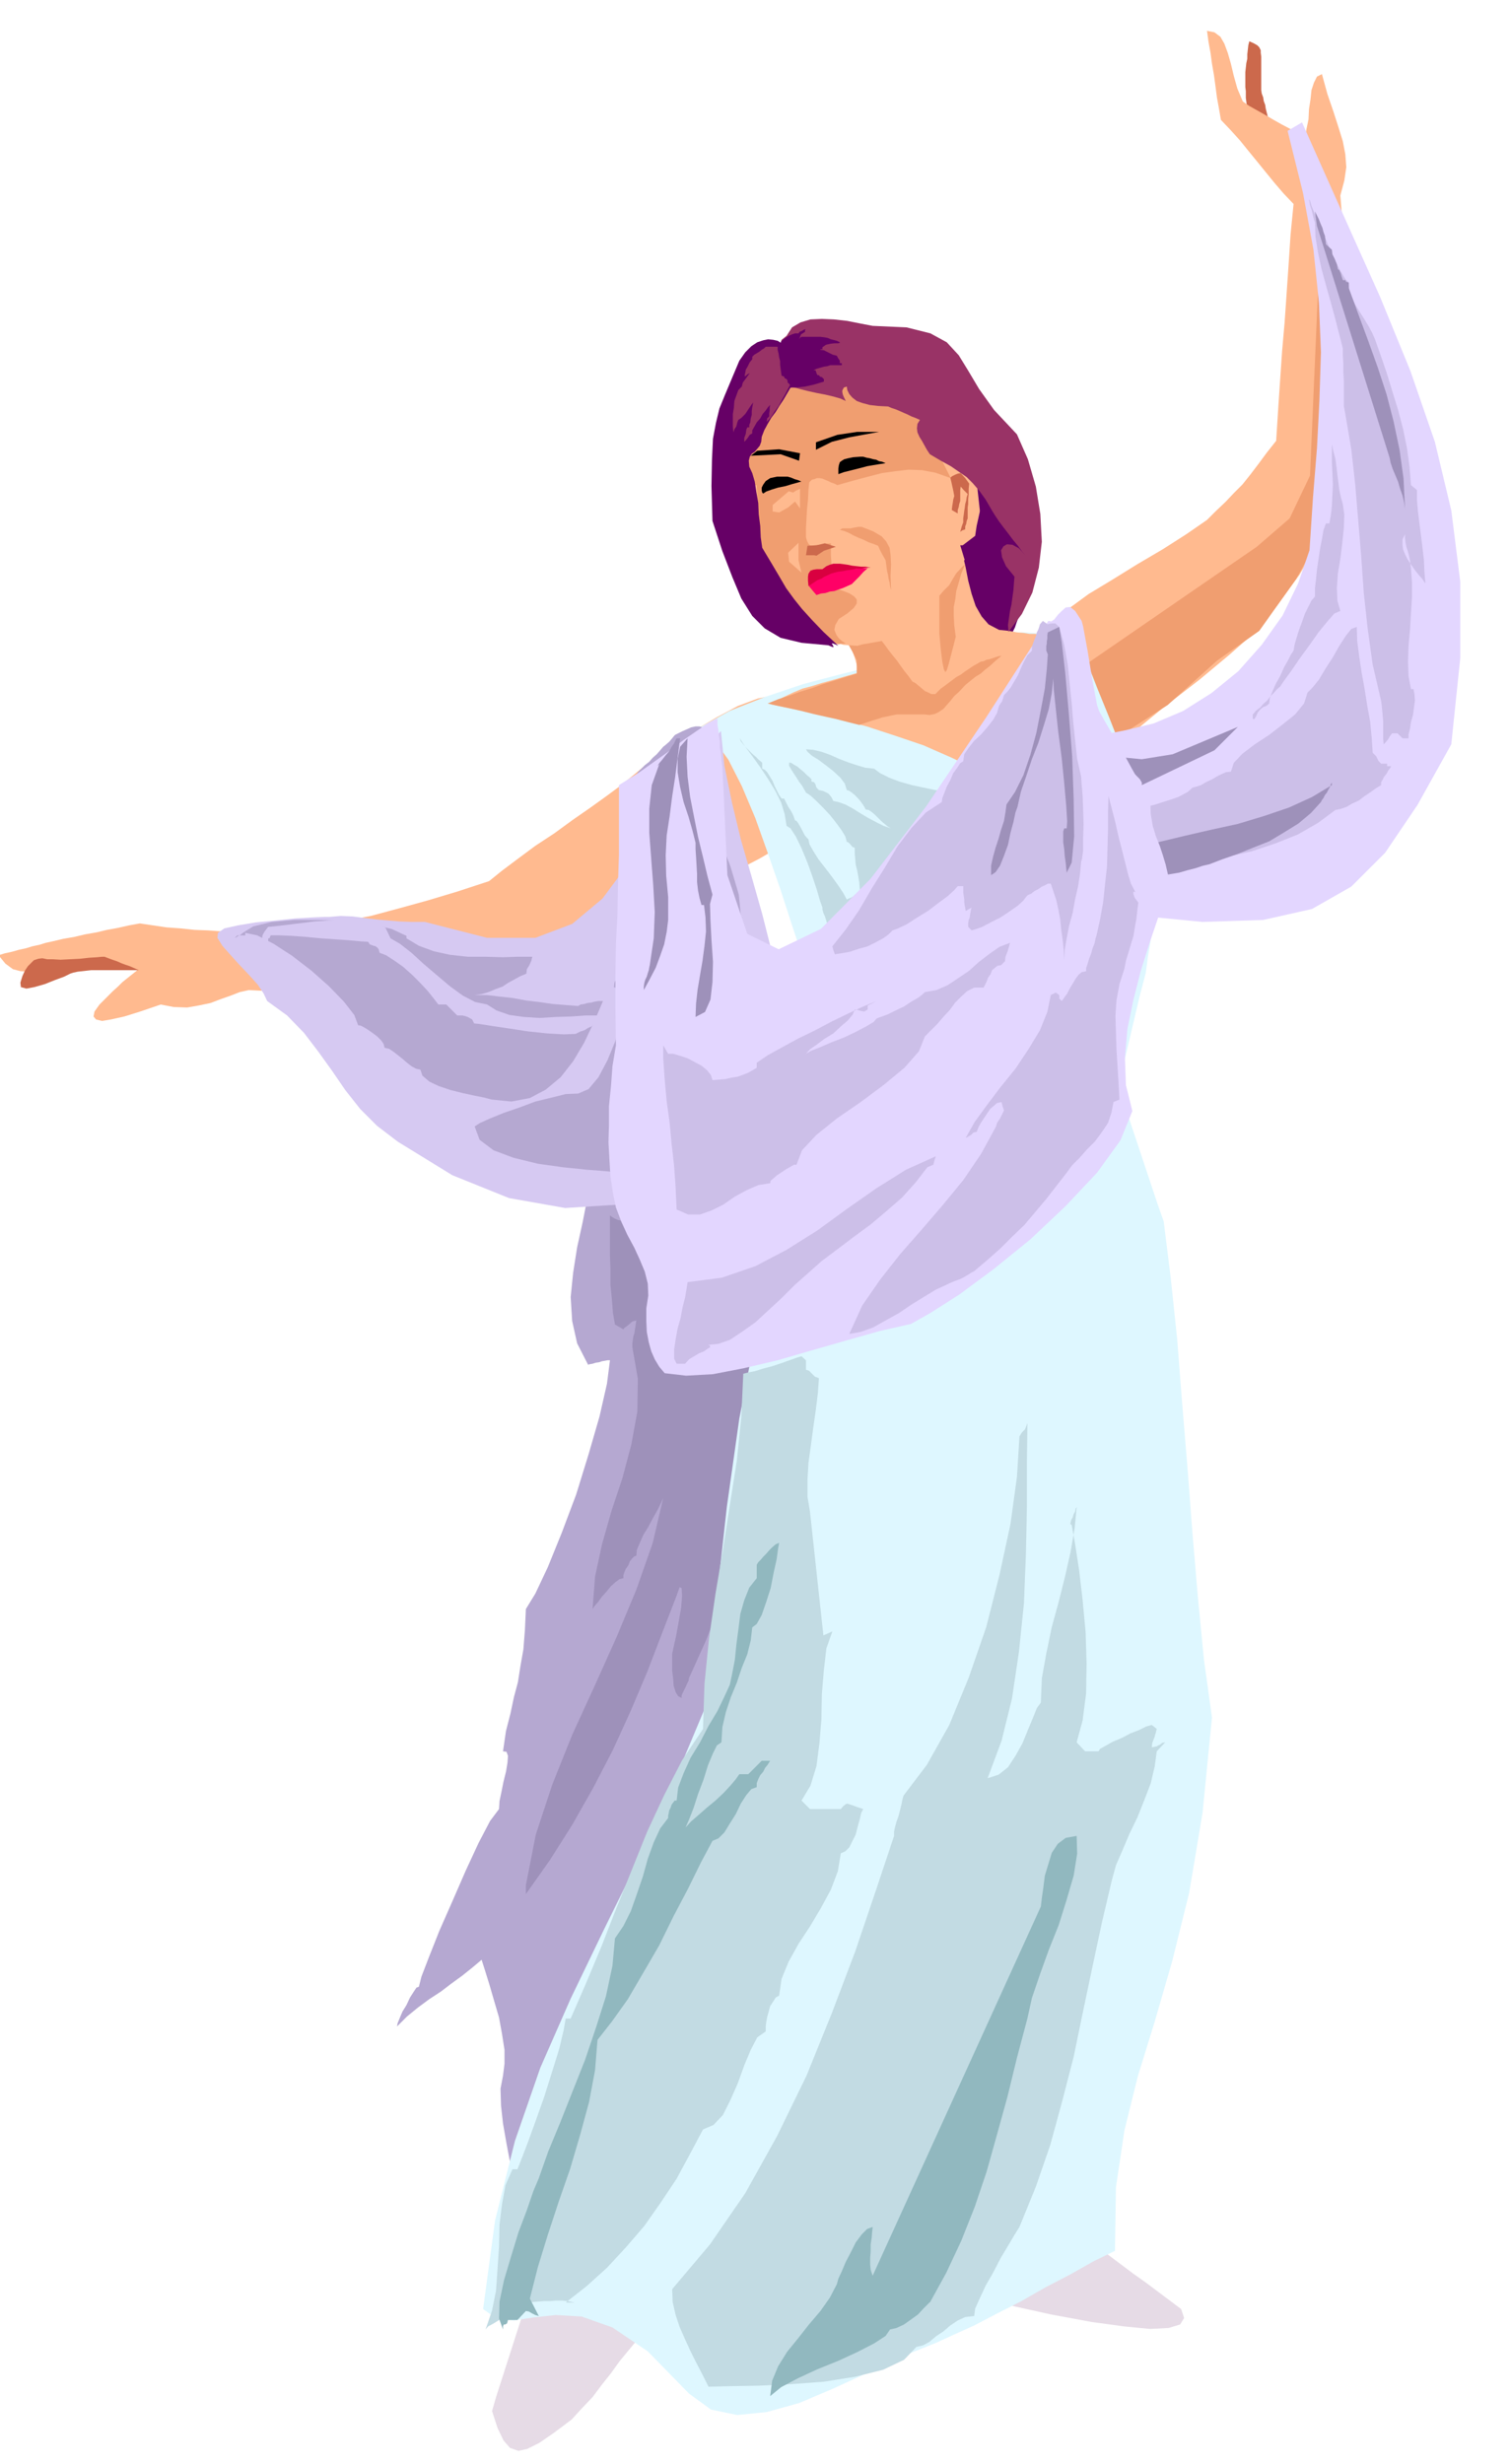 <svg xmlns="http://www.w3.org/2000/svg" width="490.455" height="800.158" fill-rule="evenodd" stroke-linecap="round" preserveAspectRatio="none" viewBox="0 0 3035 4952"><style>.brush1{fill:#cc694c}.pen1{stroke:none}.brush2{fill:#ffba8f}.brush3{fill:#b5a8d1}.brush4{fill:#f09e70}.brush5{fill:#9e91ba}.brush7{fill:#def7ff}.brush8{fill:#606}.brush9{fill:#c2dbe3}.brush10{fill:#000}.brush12{fill:#e3d6ff}.brush14{fill:#d6c9f2}.brush15{fill:#ccbfe8}.brush16{fill:#936}</style><path d="m2506 212-1-8-1-7v-14l-1-8v-30l1-9 1-9 2-9v-9l1-9 1-9 2-8 9 4 7 4 4 4 3 6v5l1 8v67l1 7 3 8 1 7 3 8 1 7 2 8 2 8 3 9-6-5-6-3-6-5-5-3-6-4-5-4-6-4-5-3z" class="pen1 brush1"/><path d="m2097 1283 19-30 31-29 41-30 48-29 50-31 51-30 47-30 42-29 18-18 19-18 17-18 17-17 16-20 16-21 17-23 19-24 4-63 4-60 4-58 5-57 4-58 4-58 4-61 6-61-20-21-18-21-18-22-17-21-18-22-17-21-19-21-19-20-4-23-4-22-3-23-3-22-4-23-3-22-4-22-3-22 15 3 12 9 8 14 7 19 6 21 6 25 7 25 11 26 13 9 16 9 16 9 17 10 16 9 17 9 15 9 15 10 3-19 4-19 1-21 3-19 2-19 5-15 6-12 10-5 11 40 12 35 10 31 9 29 5 26 2 26-4 27-8 30 6 74 7 74 6 74 6 74 3 72v72l-4 70-7 69-53 103-46 80-45 62-44 53-52 46-60 50-75 58-90 74-9-7-20-17-28-25-30-31-30-36-23-35-12-34 3-30z" class="pen1 brush2"/><path d="m1191 2359-10 47-10 51-11 50-8 51-5 49 3 48 10 45 22 43 3-1 6-1 6-2 7-1 6-2 6-1 5-1h5l-6 47-15 66-22 76-25 81-29 77-28 69-25 53-19 31-2 43-3 38-6 34-5 32-8 30-7 33-9 35-6 41 7 1 3 8-1 14-3 18-5 20-4 20-4 19-1 16-18 24-23 44-26 56-27 62-26 59-21 53-15 39-5 20-5 2-6 9-7 11-7 15-8 13-6 14-4 10-1 6 20-20 22-18 23-17 23-15 21-16 22-16 20-16 19-16 7 22 9 29 9 31 10 34 6 33 5 32v28l-3 24-5 26 1 34 4 36 7 40 7 37 7 35 5 29 3 23h17v-9l3-10 2-11 3-7 25-86 38-92 44-100 48-102 46-106 44-105 35-104 25-99 4-23 9-25 11-28 15-27 15-27 17-26 18-23 18-17v-68l2-72 3-75 5-76 6-76 8-73 9-69 11-63 5-33 5-33 4-35 5-34 2-35 3-34 2-34 1-30-43-25-42-30-42-34-41-34-43-33-43-26-46-18-47-6-6 9-4 10-7-1h-5l-3-1v-4l3-3 5-5 7-5z" class="pen1 brush3"/><path d="m2649 586-16 370-41 86-66 57-353 243 70 142 104-67 99-89 85-60 74-104 47-85 15-287-18-206z" class="pen1 brush4"/><path d="M1226 2440v82l1 32v29l3 30 2 26 4 23 17 10 2-3 8-6 8-7 8-2-1 6-1 7-1 6-1 7-2 6-1 7-1 7v8l11 63-1 66-12 66-18 68-22 66-19 67-14 65-5 65 4-6 7-8 8-11 9-10 9-11 9-8 8-6 8-2v-6l2-6 3-7 5-7 3-8 5-6 4-4 4-1 1-12 6-14 7-16 10-16 9-17 9-16 7-14 5-11-21 90-33 94-40 96-44 98-45 98-40 100-33 100-20 102v18l48-68 45-71 42-74 40-77 36-79 33-78 30-78 29-75 6-17 4 2 1 15-2 25-5 28-5 28-5 22-3 14v34l2 16 1 14 4 13 5 8 7 4v-5l2-5 3-6 3-6 3-7 3-6 1-6 2-4 32-71 32-82 29-91 26-94 20-97 17-94 10-88 5-79-27 27-15-1-13-1-14-2-13-1-14-3-12-1-14-1h-12l-16-17-16-23-17-27-15-29-14-31-11-29-8-26-2-22-9-2-9-3-11-3-7-1-10-18-11-1-9-1-9-2-8-2-7-3-5-3-4-3v-3z" class="pen1 brush5"/><path d="m1060 4623-9 27-9 28-9 28-9 28-9 28-9 28-9 28-8 28 11 34 12 25 13 15 17 6 18-4 24-12 29-20 36-27 21-23 21-22 18-24 19-24 18-25 19-23 20-24 23-21-31-8-31-7-31-7-31-6-31-7-31-6-31-7-31-6zm1123-124 23 17 24 18 24 18 24 18 24 17 24 18 24 18 24 18 6 18-8 13-23 7-37 2-52-5-66-9-81-15-95-21 20-17 21-16 21-17 21-16 20-17 21-16 20-17 21-16z" class="pen1" style="fill:#e6dbe6"/><path d="m1588 1401-30-4-35 7-40 15-43 23-47 28-48 34-50 36-49 40-27 20-32 23-36 25-37 27-38 25-35 26-32 24-26 21-64 21-60 18-58 16-56 15-58 11-59 11-63 9-65 9-27-6-27-3-28-2-27-1-28-3-28-2-27-4-27-4-22 4-22 5-22 4-21 5-23 4-21 5-23 4-21 5-14 3-13 4-14 3-13 4-14 3-14 4-14 3-13 4 14 17 15 11 15 4 18 1 17-5 20-5 21-6 25-5 16 1 17 3 16 1 17 3 16 2 17 2 17 3 18 3-10 8-10 8-10 8-9 9-10 9-9 9-9 9-9 9-10 14-2 10 5 6 12 3 18-3 27-6 32-10 41-14 26 5 27 1 23-4 24-5 21-8 20-7 18-7 18-4 83 4 75 4 68 3h66l65-4 68-7 74-12 83-16 42-26 66-36 82-43 90-45 87-46 77-40 57-33 30-19-8-26-3-33-2-39v-40l-2-41-1-38-3-32-6-24z" class="pen1 brush2"/><path d="m1405 1463 30 24 29 40 27 53 27 64 25 70 26 75 25 77 26 77 7 29 7 30 7 30 8 30 6 29 8 30 7 30 8 30 1 27 2 28 1 27 2 28 1 27 2 27 1 28 2 28 33 2 33 3 33 3 34 3 33 3 33 3 33 3 34 3 30-9 32-7 30-9 32-7 30-8 32-8 30-8 32-7 12-51 13-51 12-51 13-50 12-51 12-51 12-51 13-50 4-30 5-30 4-30 5-29 4-30 5-30 4-30 5-29-23-56-22-54-22-56-21-54-22-56-22-54-22-56-21-54-15-1-15-1-15-1h-15l-15-1-15-1-15-1h-15l-86 20-87 21-88 20-85 21-84 22-77 26-71 28-61 34z" class="pen1 brush7"/><path d="m1886 915 15 10 18 12 17 11 19 14 17 13 17 15 15 15 13 18 3 9 8 12 9 12 11 12 10 11 9 12 7 11 5 12-2 12-3 14-5 14-5 15-6 14-4 15-4 14v14l-2 9-2 9-3 8-3 9-4 8-3 8-3 9v11l-10-9-9-8-11-8-10-6-12-8-10-7-9-8-8-8-10-37-8-39-8-42-7-42-8-44-8-41-8-40-8-35z" class="pen1 brush8"/><path d="m1487 1484 11 17 15 20 15 21 16 24 14 23 12 24 7 23 4 24 8 5 11 17 11 23 12 29 10 28 9 27 6 21 5 14v4l2 7 3 7 3 9 2 8 2 8 2 7 1 6 5-2 6-2 5-3 6-3 5-4 6-3 6-3 6-2 10-7 23-13 28-20 32-25 30-32 26-38 16-43 5-48 6-2 6-4 2-5 2-4h5l6-17 11-7-19-2-22-3-24-5-23-5-25-7-21-8-18-9-12-9-18-2-17-5-18-6-18-7-18-8-17-6-17-4-14-1 3 5 9 8 13 8 16 12 14 11 14 13 9 12 4 13 4 1 6 4 6 5 7 7 5 6 5 7 3 5 2 4 6 1 6 4 6 5 7 7 6 6 7 6 6 5 7 4-15-5-14-7-17-9-15-9-16-10-15-8-14-5-10-2-4-8-6-7-10-5-9-2-5-5-2-7-3-4-4-1h-1v-5l-4-4-5-4-6-6-6-5-7-6-7-4-6-4h-4v6l4 7 5 8 6 9 5 8 6 8 4 7 4 7 9 6 12 11 13 13 14 15 12 15 11 15 8 13 3 11 3 1 5 5 3 4 5 2v11l1 12 1 11 3 12 2 11 2 12 1 12 1 13h-11l-2 3-5 3-5 2-4 2-7-13-10-15-13-18-13-17-14-18-10-16-8-14-2-10-4-4-4-5-3-6-3-6-4-7-3-5-3-4-3-1-2-6-2-5-3-6-3-5-4-6-3-6-3-6-2-4h-5l-5-7-4-8-5-10-4-10-6-10-5-8-5-5-5-2v-12l-7-6-6-6-7-6-6-6-7-7-5-6-5-6-2-6z" class="pen1 brush9"/><path d="m1687 1266 3 4 6 7 6 9 6 11 5 11 5 14 4 14 3 16-28 8-24 7-22 6-19 6-19 5-19 8-21 10-22 14 68 14 64 15 59 15 58 19 56 19 57 25 58 28 61 34 20-42 21-46 19-49 19-46 14-44 9-36 2-27-5-12-22-4-15-3-14-2h-11l-12-2-13-1-16-3-20-2-21-11-14-16-12-21-8-24-7-27-5-26-6-26-5-23-15 15-11 15-10 15-9 15-10 15-10 15-12 15-12 16-20 6-19 7-20 6-19 7-20 6-19 6-19 7-18 8z" class="pen1 brush2"/><path d="M1888 1188v85l3 33 3 24 3 15 3 6 3-4 4-13 6-23 8-31-3-23-1-19v-18l3-15 2-17 5-17 5-18 8-19-7 6-6 7-7 7-6 7-7 6-6 7-7 7-6 7z" class="pen1 brush4"/><path d="m1772 1288 7 9 8 11 7 9 9 11 7 10 8 11 8 10 8 11 6 3 6 5 6 5 7 6 7 3 6 3h8l3-3 3-3 5-5 7-5 8-6 8-6 8-6 9-5 8-6 9-6 9-6 9-5 5-3 6-1 6-3 6-1 6-2 6-2 6-2 6-1-13 11-11 10-9 7-9 8-10 6-10 8-11 9-12 13-10 9-8 10-7 8-7 8-9 6-8 4-10 2-11-1h-56l-10 2-9 2-10 2-9 3-10 3-9 3-9 3-9 3-24-6-23-6-23-5-22-5-24-6-22-5-24-5-22-5 22-9 22-7 22-8 23-7 22-8 23-7 22-7 23-7v-27l-4-8-4-8-5-9-4-7 8-2 8-1 8-1h9l8-1 8-1 9-1h9z" class="pen1 brush4"/><path d="m95 1928-10-2-8 1-9 3-6 6-6 6-6 9-5 11-4 13 1 9 11 3 16-3 21-6 20-8 19-7 12-6 6-2 9-2 9-1 9-1 9-1h96l-9-4-9-4-9-3-8-3-9-4-9-3-8-3-8-3h-5l-10 1-16 1-18 2-20 1-19 1-17-1H95z" class="pen1 brush1"/><path d="M1516 978v21l1 20 2 18 4 19 3 15 5 16 5 15 7 15 11 14 10 15 8 15 9 15 8 15 10 16 12 16 15 18 11 16 12 13 11 10 12 8 11 4 12 4 13 1 15 1 11-3 12-2 11-2 12-2 11-3 12-2 12-2 12-2 11-14 11-13 12-13 12-12 11-14 12-13 11-13 12-12 8-14 8-13 8-14 9-13 8-14 9-14 8-14 9-13-4-27-3-27-3-27-2-26-3-27-3-27-3-27-3-26-19-15-18-13-19-15-18-13-19-14-18-14-18-14-18-13-21-3-21-1-21-3-20-1-21-2-21-1-20-2h-19l-12 9-15 9-17 7-17 8-18 6-17 8-14 9-11 12-4 14-5 18-6 21-4 24-3 25 1 26 5 26 13 27z" class="pen1 brush2"/><path d="m1521 918 6-1 7-1h40l9-1h28l9 6 10 9-2 17-1 18-2 19-1 21-2 19-1 19-1 18v19l2 7 3 6 3 3 5 1 5-1 9-1 10-2 13-1v24l1 13v23l1 8 1 6 1 4 1 3v6l3 5 9 1 11 4 10 4 9 6 5 6v8l-6 9-13 11-17 11-7 12-2 10 4 10 5 7 7 6 5 3 2 1-8 1-8 1-9-3-9-4-11-7-9-9-10-11-8-13-13-13-15-18-17-22-16-24-16-26-13-23-10-22-4-16-1-18-1-20v-46l-1-25v-57zm167 147 8 2 10 4 9 5 11 5 10 4 10 5 9 3 10 4 3 7 4 8 4 7 4 7 1 7 1 8 1 7 2 8 1 7 2 8 1 7 2 8-1-29 1-23-1-19-2-14-7-13-9-10-17-10-23-9h-7l-6 1-5 1-4 1h-17l-5 3z" class="pen1 brush4"/><path d="M1608 968v54l-10-14-14 12-18 10-13-2v-13l55-47z" class="pen1 brush2"/><path d="m1910 960 4-3 6-3 5-2 6-1 9 10 8 11-1 10v11l-1 10v10l-1 7v22l-2 5-1 6-2 5v6l-6 2-4 3 3-11 3-8v-8l1-7 1-8 1-6 1-8 2-7 1-7 2-6-8-8-6-7-1 7v22l-2 6-1 6-2 6v7l-7-4-5-3 1-8 1-6 1-7 2-7-2-11-2-9-2-9-2-8z" class="pen1 brush1"/><path d="m1519 794-7 30-4 27-4 25-1 24-1 21 2 19 5 18 8 17 9 1 10 2 9 2 10 2 9 1 10 3 10 1 10 3 6-4 7-3 6-3 8-2 3-6 4-4 4-4 5-1 5-2h5l6 1 7 3 5 2 6 3 6 2 6 3 32-9 30-8 27-7 28-4 26-3 27 1 27 5 31 11-12-24-12-23-12-23-12-22-12-24-12-22-12-24-11-22-38-5-37-3-37-4-37-1-38 1-36 5-38 9-36 15z" class="pen1 brush4"/><path d="M1605 1091v35l6 25-25-22-2-18 21-20z" class="pen1 brush2"/><path d="M1767 868h-44l-40 6-43 15v15l32-16 35-9 60-11zm-159 43-42-8-44 3-13 10 60-3 37 13 2-15z" class="pen1 brush10"/><path d="m1620 1116 3-19 18-1 17-4 22 7-24 8-15 10-4-1h-17z" class="pen1 brush1"/><path d="m1534 992 6-4 11-4 13-4 15-3 13-4 11-3 7-2h1l-7-3-7-2-7-3-7-2h-21l-14 3-9 6-5 7-3 6v6l1 4 2 2zm151-39 11-4 12-3 12-3 12-3 11-3 12-2 12-2 13-2-7-3-6-1-6-3-6-1-7-2-6-1-7-2h-6l-14 1-10 2-8 2-5 3-4 3-2 6-1 7v11z" class="pen1 brush10"/><path d="m1641 1196 9-3 9-1 9-3 9-1 8-3 9-3 9-4 9-4 7-7 8-8 8-9 9-8h-12l-15 1-19 2-18 3-20 3-16 6-12 7-6 10v4l4 5 5 6 6 7z" class="pen1" style="fill:#f06"/><path d="m2617 246 83 186 74 165 61 149 49 142 33 138 18 143v154l-18 173-68 122-65 96-68 68-79 45-98 22-122 4-154-15-191-30-11-39-10-39-10-39-9-39-10-39-10-39-10-39-10-39 39-10 35-4 31-2 30 1h29l31-1 34-4 40-8 58-14 59-25 57-36 54-44 47-53 42-59 31-64 23-67 7-106 8-99 5-97 3-96-4-100-11-106-21-114-31-125 29-17z" class="pen1 brush12"/><path d="m1625 1178-1-11v-8l1-6 2-3 2-3 6-2 7-1h11l8-6 7-3 7-2h13l8 1 7 1 10 2 9 1 9 1h9l10 2h-10l-9 2h-10l-9 2-9 1-9 2-9 1-8 2-7 2-6 3-7 3-6 4-8 3-6 4-6 4-6 4z" class="pen1" style="fill:#d90040"/><path d="m1673 2287-45 57-41 89-37 117-33 141-31 160-25 177-21 189-16 199-70 167-70 153-70 142-67 139-61 139-51 147-40 160-24 178 28 20 34 3 38-6 46-5 52 3 62 22 71 48 83 85 44 32 53 11 59-6 65-18 66-28 70-32 69-33 70-28 35-16 42-19 46-24 49-25 49-28 50-26 46-26 43-21 2-128 17-114 27-109 34-110 35-121 34-137 27-161 19-192-16-115-12-123-11-129-10-132-11-133-10-129-13-123-14-113-12-34-11-33-11-33-11-33-11-33-11-33-11-33-11-33-73 12-72 12-72 12-72 12-72 12-72 12-72 12-72 13z" class="pen1 brush7"/><path d="m438 1875-1 10 10 16 15 17 19 21 19 20 18 20 12 18 7 15 40 29 34 35 29 38 28 39 26 38 30 38 34 34 42 32 109 67 114 46 113 20 110-7 102-39 91-72 77-108 60-146-10-71-15-73-19-75-21-74-22-76-18-75-15-73-7-70-74 93-59 91-53 83-52 70-61 51-74 28h-97l-125-32h-26l-25-1-24-2-23-2-24-3-23-3-24-1-24 2h-9l-24 1-34 2-39 4-41 4-36 6-27 6-13 9z" class="pen1 brush14"/><path d="m1415 1463-13 49 5 55 16 58 23 59 22 57 17 57 5 52-9 47-2 68-5 63-10 59-13 57-19 54-23 55-30 55-36 59-11-1-11-1-12-1-11-1-13-2-13-1-13-2-13-1-28-3-39-3-48-5-50-7-49-12-40-15-28-21-10-27 11-7 20-9 27-11 32-11 32-12 33-8 28-7 25-1 21-9 20-24 18-34 16-39 12-42 10-38 6-31 3-19-7 6-7 8-6 7-2 7-12-6 1-9 4-8 6-8 9-8 7-9 7-8 6-8 4-8 9-44v-45l-6-47-8-47-10-48-3-45 3-43 15-38 4-9 7-7 7-7 9-7 7-8 8-7 7-8 6-7 5-4 7-6 6-7 4-5 2-2 6-3 8-4 9-4 9-4 9-2h8l9 3z" class="pen1 brush3"/><path d="m2295 1578 146-70 47-47-131 55-62 10-52-5 2 2 7 6 9 8 11 10 10 10 9 9 4 7v5z" class="pen1 brush5"/><path d="m2325 1737 43-2 48-5 50-8 50-11 48-16 45-18 40-23 35-26 10-2 12-4 12-7 13-6 12-9 12-8 11-8 10-6v-6l3-5 3-6 5-6 3-6 4-5 2-4h2-10v-5h-12l-5-5-5-10-7-7-2-31-3-31-6-33-5-32-6-33-5-33-4-31-1-29-11 4-11 14-13 20-13 23-15 23-13 22-13 16-10 10-7 22-18 22-25 20-27 21-29 19-25 19-17 18-6 18-10 1-9 4-10 5-10 6-11 5-10 6-9 3-8 2-10 9-19 10-24 8-25 8-25 5-21 5-15 3-3 2-7 2 1 8 5 11 9 14 9 14 10 15 7 13 4 11 5 6h5v5l7 5 10-5h8l5 2-1 1-3 1-4 1z" class="pen1 brush15"/><path d="m2288 1704 43-12 50-12 52-12 55-12 53-16 50-17 46-21 40-24v-5l-2 3-2 6-3 5-3 6-4 5-3 6-3 4-2 4-20 22-25 21-29 18-30 18-33 13-32 13-29 10-26 10-13 3-15 5-16 4-17 5-18 3-17 3-18 2-14 2v-9l3-10 2-10 2-8-7-11-15-12z" class="pen1 brush5"/><path d="M1244 1578v141l-2 61-1 59-3 58-1 62v66l1 76-7 42-3 41-4 39v38l-1 35 2 36 2 33 5 33 6 29 11 29 12 26 14 26 11 24 10 24 6 24 1 24-4 26v25l1 22 4 21 5 18 7 16 9 15 11 13 43 5 54-3 62-12 68-16 69-20 70-20 67-19 62-14 39-22 58-37 69-51 74-60 71-67 63-67 47-65 24-59-13-52-2-55 5-58 12-58 15-59 18-57 19-56 20-50-2-28-5-22-6-20-6-18-8-20-6-20-4-23-1-25-12-22-12-22-13-23-12-22-14-24-13-23-14-24-13-23-4-12-4-21-5-27-5-30-5-31-5-27-4-22-3-11-13-20-10-8-9 1-8 7-8 8-7 9-6 4-6-1-125 194-120 178-112 146-100 101-85 41-63-31-40-118-10-218-2-13-1-12-2-12v-12l-2-12-1-12-2-12v-12l-17 8-23 16-29 20-30 23-31 22-28 20-24 15-16 10z" class="pen1 brush12"/><path d="m1581 675-10 8-4 12-2 12 2 14 2 14 5 14 5 12 5 13 10 4 14 4 16 4 18 4 16 3 17 4 14 4 11 5-4-8-2-5-1-5v-3l3-6 6-2 1 7 4 8 6 7 9 7 11 4 15 4 17 2 20 1 7 3 9 3 7 3 9 4 7 3 8 4 8 3 9 4-5 8-1 9 1 8 4 9 5 8 5 9 5 9 6 9 22 13 20 11 16 11 16 11 12 12 13 15 13 18 14 24 5 8 8 12 9 12 10 13 9 12 10 12 8 11 8 9-14-15-13-7-11-1-7 4-5 8 2 14 8 18 17 21-1 13-1 14-2 14-2 15-3 13-2 14-2 14 1 14 27-36 21-43 13-50 6-52-3-56-9-55-16-55-22-50-46-49-30-42-22-37-19-31-24-26-33-18-48-12-68-3-26-5-25-5-27-3-24-1-23 1-20 6-17 10-11 17z" class="pen1 brush16"/><path d="m1571 690-8-5-9-2-10-1-10 2-12 4-12 8-12 12-12 17-16 38-13 31-11 27-7 29-6 32-2 42-1 53 2 70 20 61 20 52 18 43 22 35 25 25 32 19 42 10 54 5 7 3 3 1v-2l-1-2-2-3 1-1 3 1 9 4-30-28-23-24-20-22-16-20-16-22-14-24-16-27-18-30-3-21-1-23-3-23-1-23-4-23-3-20-5-17-6-13-1-12 2-8 4-6 6-4 5-6 5-6 3-8 1-10 5-13 7-13 7-12 9-12 8-13 8-12 7-12 7-12-3-12-2-11-2-11-2-11-3-12-2-10-2-12-2-10z" class="pen1 brush8"/><path d="m1569 692 1-6 9-7 6-4 7-3 6-2h7l2-3 5-2 5-3h6-3l-2 1v4l-8 5-4 10 2-3 3-2h38l8 1 6 1 7 3 12 3 6 3v1l-3 1h-8l-8 1-9 2-7 5v4h-3l-2 1 8 1 10 5 8 4 8 2 2 4 4 6v5h4v4h-23l-6 2-7 1-7 2-7 2-7 3h2l3 1v2l1 2v1l1 2 1 2h3l2 3 4 1 4 4v5l-10 3-10 3-9 2-9 2-9 1-9 1h-9l-8 1-3-8-4-9-5-10-2-8-4-10-1-7v-7l2-6v-6l2-5v-6l1-6z" class="pen1 brush8"/><path d="M1563 697h-24l-3 3-5 3-5 4-10 6-4 4v5l-5 6-5 10-3 5-1 6-1 4v4l6-5 4-2-3 4-5 7-6 8-2 8-7 7-4 11-4 11-1 14-2 12v25l1 12 2-6 4-6 2-8 2-5 6-4 8-8 4-6 4-6 4-6 4-5-1 4-1 6-1 7v8l-2 7-1 8-2 5v5h-4l-2 5-1 8-3 8v8l3-3 4-5 4-6 5-3v-6l4-7 5-9 7-8 5-9 6-7 5-7 4-4-1 5v6l-1 6v6l-4 4-1 7 3-3 6-7 7-11 8-11 7-13 7-12 5-10 4-7-3-4-2-1v-4l-2-3-4-2-1-3-5-2-1-7-1-7-1-8v-7l-2-8-1-7-2-8v-6z" class="pen1 brush16"/><path d="m2633 403 3 11 9 21 11 26 13 30 12 28 13 25 10 17 7 7 1 14 5 15 7 15 9 15 9 14 9 15 7 13 6 14 11 31 12 35 11 36 12 39 10 38 8 39 5 37 3 37 12 10v20l2 23 3 24 3 24 3 24 3 25 1 24 2 24-6-9-7-8-8-10-7-10-8-12-5-10-4-10-1-8v-12l5-10v8l1 9 2 9 3 9 2 8 2 9 1 9 1 9 2 26v30l-2 32-2 34-3 32-1 33 1 28 5 26h5l2 10 1 13-2 14-2 15-4 14-2 14-3 11v8h-12l-10-10h-11l-4 5-4 7-5 6-4 4-1-12v-35l-1-12-1-10-1-10-1-8-17-73-10-72-8-73-5-72-6-72-6-72-8-72-12-71-3-16v-50l-1-18v-17l-1-17v-14l-8-31-8-31-9-33-9-32-9-33-7-33-5-31-1-29-1-3-2-6-2-9-2-8-3-9-1-7-1-4 2 2zm-115 1033 7-8 8-6 7-8 7-6 6-8 7-7 6-7 7-6 8-12 14-19 17-25 19-26 19-27 18-22 14-16 12-5-6-21-1-25 2-29 5-30 4-32 3-29 1-27-3-22-4-14-3-14-2-16-2-15-2-17-2-15-4-15-3-14v37l1 21 1 23-1 21-1 21-2 19-3 17h-7l-5 14-3 18-4 20-3 21-3 20-2 20-2 17v17l-7 8-6 12-7 14-6 17-6 16-5 16-4 14-2 12-5 7-6 12-8 14-8 18-9 16-7 16-5 13-1 10-6 5-6 2-6 5-5 6-3 7-3 5-2 2-2-2v-8z" class="pen1 brush15"/><path d="m2647 454 146 466 2 10 4 12 5 12 6 14 4 14 5 14 3 13 2 14-3-61-8-58-12-57-14-54-18-55-19-53-20-54-19-52v-11l-6-2v-1l-1-2h-5l-2-6-2-7-3-7-3-2-2-10-4-10-5-10-1-9-12-11-1-9-1-8-3-8-2-8-4-9-3-8-4-8-4-8 4 29z" class="pen1 brush5"/><path d="m2129 1260 10 36 7 39 4 39 4 39 3 37 4 38 4 37 8 36 1 15 2 23 1 28 1 30-1 27v25l-2 16-2 7-2 23-4 26-6 26-5 28-7 25-5 26-4 23-1 21-1-20-2-20-3-21-2-21-4-21-4-18-6-18-5-15h-6l-5 3-7 3-7 5-8 4-6 5-7 3-4 4-5 7-11 10-17 12-18 12-20 10-17 9-14 5-7 2-7-7v-8l1-6 2-5 1-7 1-5 1-6 1-2-12 7-1-6-1-5-1-7v-6l-1-7-1-6v-13h-11l-7 8-13 12-19 14-21 16-23 14-20 13-17 8-11 4-8 8-11 8-15 8-16 8-18 5-18 6-17 3-13 2-3-8-2-8 27-34 27-39 25-43 27-43 25-42 28-37 29-31 32-21 1-8 4-10 5-13 7-13 6-14 8-11 6-9 6-4 2-14 9-13 11-14 14-13 13-15 11-14 8-14 4-14 3-5 3-4 2-6 2-7 7-7 7-9 7-12 7-12 6-14 6-13 7-13 9-9v-7l2-7 3-8 3-7 2-8 3-6 2-6 1-4 6-7 10 7 2-1 6-1h7l8 7z" class="pen1 brush15"/><path d="m2106 1271-1 6v7l-1 5v5l-1 4v10l3 7-2 30-4 39-8 43-9 46-12 44-14 41-17 34-17 25-2 15-3 18-6 18-5 18-6 18-5 18-4 18v19l9-6 9-13 8-20 8-22 5-24 6-22 4-19 4-11 7-31 11-32 11-33 13-33 11-35 10-33 6-32 3-29 1 22 4 38 5 47 7 53 5 50 4 45 2 32-1 14h-5l-2 6v22l2 14 1 13 2 14 1 11 1 9 10-20 5-53-1-75-3-86-7-89-7-79-7-61-5-31-23 11z" class="pen1 brush5"/><path d="m2282 1793-4-1v5l3 8 7 9-2 16-2 17-3 17-3 18-5 16-5 17-5 16-3 16-10 31-6 33-2 31 1 33 1 33 2 33 2 33 2 36-12 5-4 21-7 21-12 18-14 19-16 16-15 17-15 15-11 15-21 27-21 27-22 26-21 25-24 23-24 24-26 23-27 23-6 3-6 4-7 4-7 4-8 3-8 3-7 3-6 3-22 10-23 14-26 16-25 17-27 15-25 14-25 9-23 4 26-57 36-52 40-51 43-49 43-50 41-50 36-53 30-55 2-7 6-9 5-10 3-6-3-9-2-8-9 2-7 6-7 6-6 9-6 9-6 9-5 9-4 10-6 1-5 5-7 4-4 2 18-32 24-33 28-37 30-37 26-39 23-38 15-37 7-34 10-5 7 5v7l5 5 5-7 6-8 5-10 6-10 6-10 6-8 6-5 9-2v-6l3-9 3-10 4-10 3-11 4-10 2-10 2-6 7-32 6-33 4-37 4-37 1-38 1-36v-35l1-32 7 27 7 27 6 27 7 27 6 24 6 24 6 20 9 17z" class="pen1 brush15"/><path d="m1424 2703 20-2 23-8 24-16 27-19 26-24 27-25 26-26 26-23 28-25 32-24 33-25 34-25 32-27 31-27 27-30 24-31 12-5 2-8 3-9-60 27-59 37-60 42-59 43-62 39-63 33-67 23-69 9-2 13-3 18-5 19-4 22-6 21-4 22-3 20v19l5 10h17l8-9 10-6 10-6 10-4 7-5 5-3v-3l-3-2z" class="pen1 brush15"/><path d="m1382 1484-15 17-5 24v27l5 30 7 30 10 30 8 28 6 24v13l1 15 1 17 1 18v16l2 17 3 15 4 14h5l3 25 1 28-3 29-4 30-5 29-5 30-3 27-1 27 19-10 11-25 4-35 1-41-3-44-2-39-1-33 5-19-10-37-9-38-10-41-8-40-8-41-5-40-2-40 2-37z" class="pen1 brush5"/><path d="m1325 1536-15 42-5 47v49l4 53 4 53 3 53-2 53-8 54-1 4-1 6-2 6-2 7-3 6-2 7-1 7v7l12-22 12-23 9-24 8-23 5-25 3-24v-46l-4-43-1-41 2-40 6-39 5-39 6-39 5-39 5-39h-7l-2 3-3 7-5 7-5 9-7 8-7 9-6 7-4 6 4-4z" class="pen1 brush5"/><path d="m493 1875 24 5 33 17 37 24 39 30 35 31 30 31 21 27 8 21h4l8 4 8 5 10 7 8 6 8 8 5 7 2 8 9 2 9 6 9 7 10 8 8 7 9 7 9 5 9 2 4 12 14 12 19 9 24 8 24 6 23 5 20 4 15 4 40 4 37-7 32-17 30-25 25-32 22-37 20-42 18-42h-9l-7 1-7 2-8 1-7 2-7 1-5 3-26-2-25-2-27-4-26-3-27-5-27-3-26-3h-24l14-2 14-4 14-6 14-5 12-8 13-7 11-6 12-5 1-9 5-8 4-9 2-8h-29l-31 1-35-1h-35l-36-4-32-7-30-11-25-15v-5l-30-14-42-9-50-7-52-2h-52l-45 4-37 9-21 13-6 5-3 1-4 3-3 1 5-5h16v5-10z" class="pen1 brush3"/><path d="m539 1863 20-2 33-4 40-5 43-3 41-1 35 5 24 12 10 21 19 11 23 18 24 22 27 23 26 22 26 19 25 13 24 5 19 12 26 9 29 4 32 2 32-2 32-1 29-2h26l-2 5-3 6-5 5-5 6-7 3-6 4-5 2-4 1-10 5-24 1-34-2-38-4-39-6-34-5-25-4-10-1-4-8-9-5-6-2-5-1h-10l-22-22h-16l-10-13-12-15-15-16-16-16-18-16-17-12-17-11-13-5-2-7-2-3-4-3-4-1-8-3-3-5-16-1-22-2-28-2-29-2-31-3-28-2-25-1h-17l-2 5-1 1h-2v6l-6-1-5-3-1-4 1-5 4-7 7-9z" class="pen1 brush14"/><path d="m2154 3065 7 39 8 52 7 60 6 64 2 63-1 61-7 54-12 44 17 18h27l3-5 11-6 14-8 19-8 17-9 18-7 14-7 11-3 10 8-2 8-3 10-4 10-1 9 5-1 5-1 3-2 3-1 5-4 6-1-17 18-4 30-8 34-13 34-14 35-16 33-14 33-13 30-8 29-20 85-19 89-19 90-19 92-23 89-24 88-29 84-33 81-10 16-13 22-15 25-15 29-15 26-12 26-9 20-2 15-18 2-15 7-15 10-14 12-15 10-13 11-13 7-13 3-25 26-42 20-56 14-63 10-67 5-64 3-57 1-44 1-12-24-12-23-12-24-11-24-11-25-8-24-6-26-1-26 76-90 71-103 64-115 59-121 51-126 47-124 41-121 37-111v-9l2-9 3-11 4-11 3-12 3-12 2-10 2-7 47-62 45-80 39-95 35-101 27-106 22-102 13-95 5-81 5-8 6-6 3-7 2-6-1 79v89l-2 96-4 99-10 97-14 94-21 85-28 75 22-7 19-15 15-23 14-25 11-27 10-24 8-20 8-11 2-49 9-50 11-53 14-51 13-52 11-49 8-47 4-42-2 3-1 6-3 5-2 7-3 5-1 5-1 3 3 2zM1137 4628l42-33 41-37 38-41 37-43 33-47 32-48 27-50 26-49 21-9 19-20 15-30 15-34 13-36 13-31 13-25 17-12v-9l1-9 2-11 3-11 3-11 6-9 5-8 7-4 5-34 14-34 20-36 23-35 22-37 20-37 14-37 6-36 9-4 8-8 6-12 7-14 4-16 4-14 3-13 4-8-12-4-8-3-6-2-3-1-4-1-3 2-4 3-5 6h-62l-17-17 18-30 12-39 6-46 4-49 1-51 4-48 5-43 12-34-18 8-27-249-5-30v-33l2-35 5-36 5-37 5-35 4-33 2-29-8-3-6-6-6-6-6-2v-19l-9-8-10 3-14 5-17 6-18 6-19 5-16 5-15 3-8 2-4 87-9 88-14 89-14 90-15 89-13 90-9 90-3 91-42 63-36 70-34 73-31 77-31 77-30 77-31 74-31 71h-10l-4 23-9 38-14 45-16 51-17 48-16 44-13 34-8 20h-10l-14 32-7 38-5 41-1 45-3 44-3 44-8 40-13 38 5-6 11-6 13-8 15-8 13-9 12-7 8-7 4-3 12-1 13-1 12-1h12l11-1h12l12 1 14 3h-18z" class="pen1 brush9"/><path d="m1869 4628 33-60 30-64 27-68 24-71 21-75 21-76 19-78 21-79 9-41 16-47 18-50 20-50 16-51 14-48 7-44-1-36-22 4-16 12-12 18-7 23-7 23-3 24-3 21-2 17-338 742-4-12-1-11v-13l1-13v-14l2-13 1-12 1-10-11 4-11 11-12 16-10 20-10 19-8 19-7 15-3 11-14 27-19 27-23 27-22 28-22 27-18 29-12 29-4 31 22-18 34-18 39-18 42-17 39-18 33-17 23-15 9-13 13-3 15-7 14-10 14-10 11-12 8-8 5-5v1zm-804-8 16-63 20-65 22-67 23-66 20-68 18-66 12-64 5-61 29-37 32-45 31-53 32-55 29-59 29-55 26-53 23-43 12-5 12-12 11-18 12-19 10-21 11-17 10-12 11-4v-8l3-8 4-8 6-7 4-8 5-6 3-5 2-3h-17l-27 27h-18l-7 10-11 13-14 15-16 15-17 14-17 15-15 13-11 12 7-16 9-23 9-28 11-29 9-29 10-24 8-16 9-6 2-31 7-30 10-30 12-29 10-30 11-27 7-28 3-26 9-7 10-18 9-26 9-28 6-31 6-27 3-22 2-11-7 3-7 6-6 6-6 7-6 6-5 6-5 5-3 5v27l-15 19-10 25-8 28-4 32-4 30-3 30-5 26-5 24-11 24-14 29-18 30-17 33-19 31-14 31-11 29-3 26h-4l-3 4-3 4-2 6-3 6-1 6-1 4v5l-16 21-13 28-12 33-10 36-12 35-12 34-15 30-17 25-5 55-13 61-20 63-22 65-25 63-25 63-24 58-19 54-11 26-13 38-17 45-15 49-14 47-9 43-1 34 8 22v-6l1-3 1-1h3l1-1 2-1 1-3 1-4h19l17-18 6 1 7 4 6 3 7 2-18-35z" class="pen1" style="fill:#91b8bf"/><path d="M1333 2083v43l3 44 4 43 6 44 4 43 5 44 3 43 2 44 23 10h24l23-8 24-12 23-16 24-13 23-10 24-4 1-5 6-5 7-6 9-6 9-6 9-5 7-4h5l11-29 29-31 41-33 48-33 47-35 41-34 29-33 12-30 12-12 13-13 12-14 13-14 11-15 12-12 12-11 14-7h19l3-6 3-6 3-8 5-7 3-8 6-5 5-4 7-1 8-8 1-9 4-10 3-10 2-8-21 8-20 14-21 16-20 18-22 15-21 14-23 10-23 4-4 4-9 7-14 8-15 10-17 8-16 8-14 5-8 3-6 7-15 9-21 11-23 11-26 10-23 10-18 7-10 6 8-9 13-9 16-12 18-11 15-14 14-12 10-12 4-10 6 1 7 2 6 1 7-4v-8l18-9-27 11-30 14-33 16-34 18-35 17-31 17-29 16-22 15v10l-8 5-9 5-10 4-11 4-13 2-13 3-13 1-12 1-3-10-8-10-11-9-13-7-15-8-15-5-14-4h-10l-10-17v-18z" class="pen1 brush15"/><path d="m1973 1012-10 45-3 20-25 19h-5l10 33 28-30 19-29-14-58z" class="pen1 brush8"/></svg>
